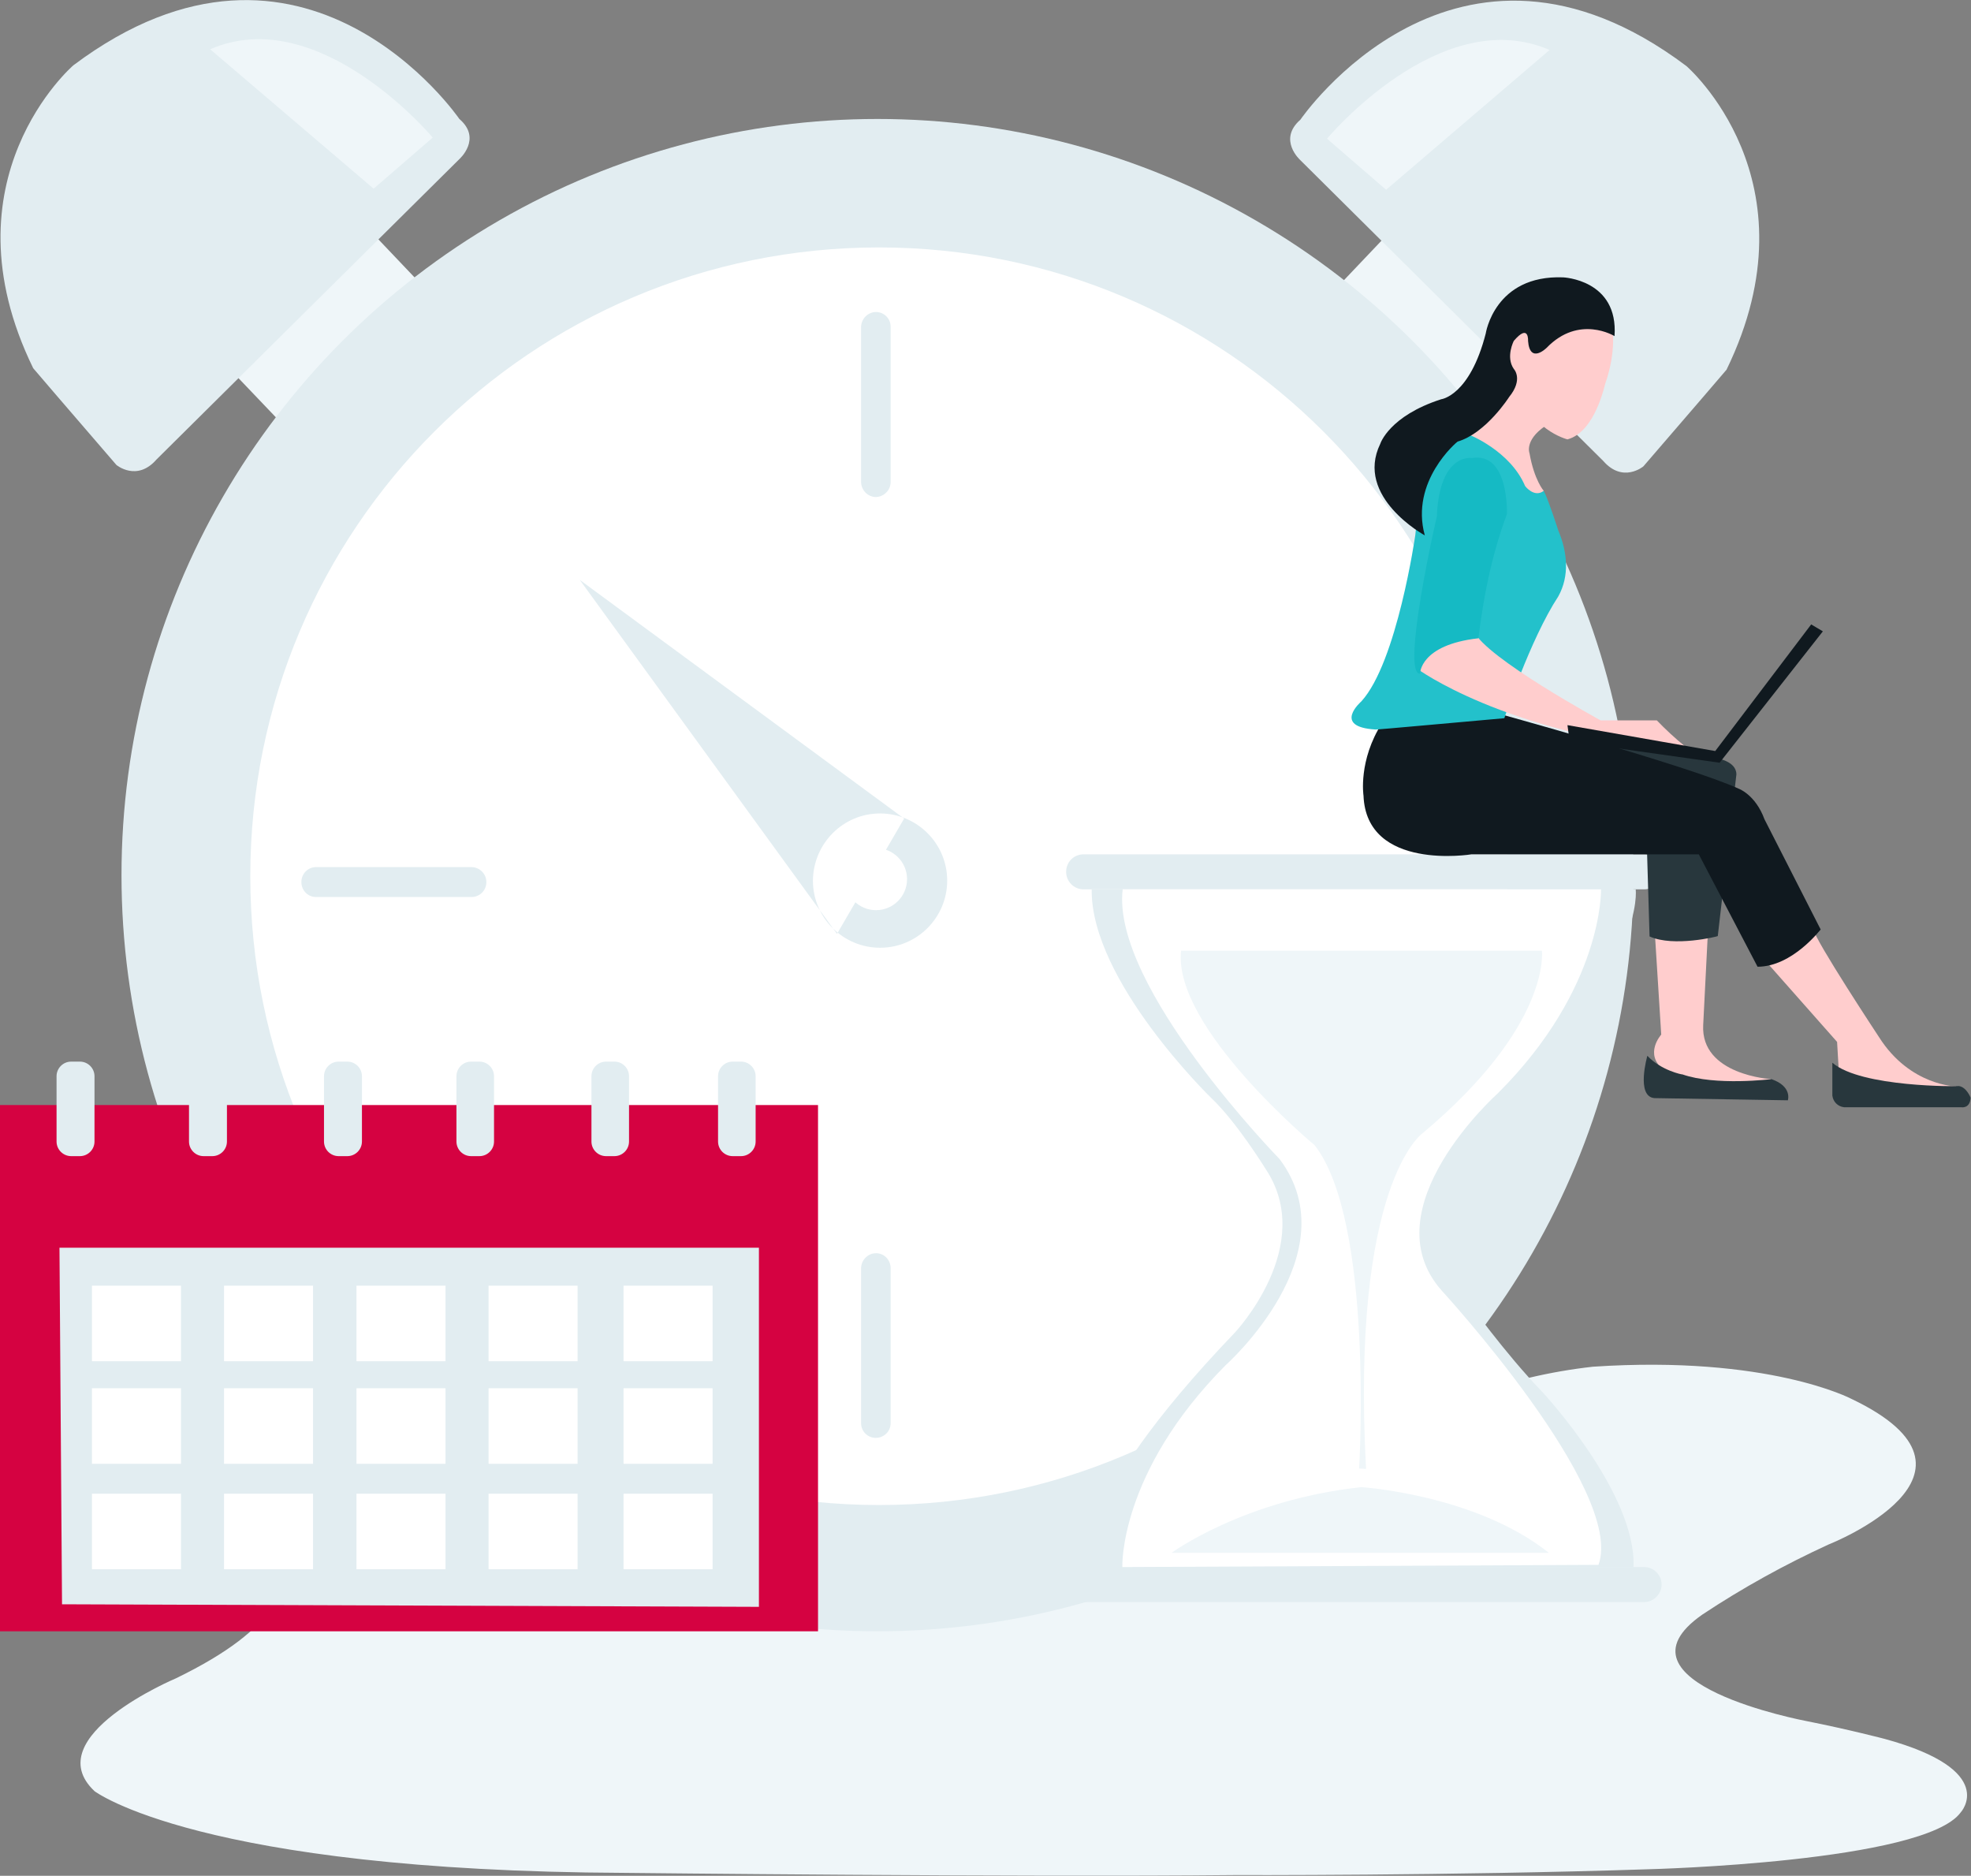<?xml version="1.0" encoding="utf-8"?>
<!-- Generator: Adobe Illustrator 23.0.3, SVG Export Plug-In . SVG Version: 6.00 Build 0)  -->
<svg version="1.1" id="timely_updates" xmlns="http://www.w3.org/2000/svg" xmlns:xlink="https://www.w3.org/1999/xlink" x="0px"
	 y="0px" width="540.2px" height="514px" viewBox="0 0 540.2 514" style="enable-background:new 0 0 540.2 514;"
	 xml:space="preserve">
<rect x="0" y="0" width="540.2" height="514" fill="#808080" stroke="none"/>
<style type="text/css">
	.st0{fill-rule:evenodd;clip-rule:evenodd;fill:#EFF6F9;}
	.st1{fill-rule:evenodd;clip-rule:evenodd;fill:#E2EDF1;}
	.st2{fill:#E2EDF1;}
	.st3{fill-rule:evenodd;clip-rule:evenodd;fill:#FFFFFF;}
	.st4{fill:#FFFFFF;}
	.st5{fill-rule:evenodd;clip-rule:evenodd;fill:#D50241;}
	.st6{fill-rule:evenodd;clip-rule:evenodd;fill:#FFCDCD;}
	.st7{fill-rule:evenodd;clip-rule:evenodd;fill:#28373D;}
	.st8{fill-rule:evenodd;clip-rule:evenodd;fill:#10191F;}
	.st9{fill-rule:evenodd;clip-rule:evenodd;fill:#23C1CB;}
	.st10{fill-rule:evenodd;clip-rule:evenodd;fill:#15BAC4;}
</style>
<g id="curve_shape">
	<path class="st0" d="M106.7,368c0,0-59.1-1.3-58.5,32.8c0,0,0.9,6.3,10.8,11c0,0,47.3,19.9-10.8,48.1c0,0-38.1,16-22.3,30.9
		c0,0,28.6,21.9,145.4,22.4c0,0,108.1,1.2,166.9,0.6c0,0,59.3,0.2,113.8-1.6c0,0,75.5-1.9,85.4-15.6c0,0,10.6-11.5-20.8-20.1
		c0,0-9.9-2.6-21.5-4.9c0,0-55.5-10.4-28.5-29.2c11-7.3,22.6-13.7,34.6-19.2c0,0,49.3-19.4,6.2-39.9c0,0-22.7-12-70.8-8.8
		c-11.8,1.3-23.4,4.1-34.6,8.1c0,0-56.8,20.7-163,1.6C239,384.3,148.3,367.6,106.7,368z"/>
</g>
<g id="clock">
	<g>
		<path class="st0" d="M64.2,102.4l14.7,15.4l36.7-39.7l-15.4-16.2L64.2,102.4z"/>
		<path class="st1" d="M125.9,43.6c0,0,6.3-5.6,0-11c0,0-42.5-62.2-105.8-14.7c0,0-36.3,31.2-11,83c0,0,10,11.7,22.8,26.5
			c0,0,5.6,4.7,11-1.5L125.9,43.6z"/>
		<path class="st0" d="M102.4,51.7l16.2-14c0,0-31.1-37.2-61-24.2L102.4,51.7z"/>
	</g>
	<g id="Group_7_copy">
		<path class="st0" d="M418.1,102.8l-14.7,15.5l-36.7-39.8l15.4-16.2L418.1,102.8z"/>
		<path class="st1" d="M356.4,43.9c0,0-6.3-5.6,0-11.1c0,0,42.5-62.3,105.8-14.7c0,0,36.3,31.2,11,83.2c0,0-10,11.7-22.8,26.5
			c0,0-5.6,4.7-11-1.5L356.4,43.9z"/>
		<path class="st0" d="M379.9,52l-16.2-14c0,0,31.1-37.3,61-24.3L379.9,52z"/>
	</g>
	<ellipse class="st2" cx="240.5" cy="239.8" rx="207.2" ry="207.2"/>
	<path id="Ellipse_4_copy" class="st3" d="M240.9,67.8c95.1,0,172.3,77.1,172.3,172.3S336,412.4,240.9,412.4S68.6,335.3,68.6,240.1
		S145.7,67.8,240.9,67.8z"/>
	<path class="st1" d="M241.2,222.9c10.1,0,18.4,8.2,18.4,18.4c0,10.1-8.2,18.4-18.4,18.4c-10.1,0-18.4-8.2-18.4-18.4
		C222.9,231.1,231.1,222.9,241.2,222.9L241.2,222.9z M158.9,158.9l88.9,65.4l-18.4,31.6L158.9,158.9z"/>
	<circle class="st4" cx="240.1" cy="240.9" r="8.5"/>
	<path id="Rounded_Rectangle_6" class="st1" d="M240.1,85.5c2.2,0,4,1.8,4,4v42.6c0,2.2-1.8,4-4,4.1c-2.2,0-4-1.8-4.1-4l0,0V89.5
		C236.1,87.3,237.9,85.5,240.1,85.5z M240.1,343.4c2.2,0,4,1.8,4,4.1V390c0,2.2-1.8,4-4.1,4c-2.2,0-4-1.8-4-4v-42.6
		C236.1,345.2,237.9,343.4,240.1,343.4L240.1,343.4z M86.6,237.6h42.6c2.2,0,4.1,1.8,4.1,4.1s-1.8,4.1-4.1,4.1l0,0H86.6
		c-2.2,0-4-1.8-4-4.1C82.6,239.4,84.4,237.6,86.6,237.6L86.6,237.6z"/>
</g>
<g id="calendar">
	<path class="st5" d="M224.2,302.8V447H0V302.8H224.2z"/>
	<path class="st1" d="M16.3,341.9H208v98.4l-191-0.7L16.3,341.9z"/>
	<path id="Rounded_Rectangle_5" class="st1" d="M19.5,290.9h2.4c2.2,0,4,1.8,4,4v17.9c0,2.2-1.8,4-4,4h-2.4c-2.2,0-4-1.8-4-4v-17.9
		C15.5,292.7,17.3,290.9,19.5,290.9z M55.8,290.9h2.4c2.2,0,4,1.8,4,4v17.9c0,2.2-1.8,4-4,4h-2.4c-2.2,0-4-1.8-4-4v-17.9
		C51.8,292.7,53.6,290.9,55.8,290.9z M92.8,290.9h2.4c2.2,0,4,1.8,4,4v17.9c0,2.2-1.8,4-4,4h-2.4c-2.2,0-4-1.8-4-4v-17.9
		C88.8,292.7,90.6,290.9,92.8,290.9z M129.1,290.9h2.3c2.2,0,4,1.8,4,4v17.9c0,2.2-1.8,4-4,4h-2.3c-2.2,0-4-1.8-4-4v-17.9
		C125.1,292.7,126.9,290.9,129.1,290.9z M166.1,290.9h2.3c2.2,0,4,1.8,4,4v17.9c0,2.2-1.8,4-4,4h-2.3c-2.2,0-4-1.8-4-4v-17.9
		C162.1,292.7,163.9,290.9,166.1,290.9z M200.8,290.9h2.3c2.2,0,4,1.8,4,4v17.9c0,2.2-1.8,4-4,4h-2.3c-2.2,0-4-1.8-4-4v-17.9
		C196.8,292.7,198.6,290.9,200.8,290.9z"/>
	<path class="st3" d="M25.2,352.3h24.4V373H25.2V352.3z M61.4,352.3h24.4V373H61.4V352.3L61.4,352.3z M97.7,352.3h24.4V373H97.7
		V352.3L97.7,352.3z M133.9,352.3h24.4V373h-24.4V352.3L133.9,352.3z M170.9,352.3h24.4V373h-24.4V352.3L170.9,352.3z M25.2,380.4
		h24.4v20.7H25.2V380.4z M61.4,380.4h24.4v20.7H61.4V380.4L61.4,380.4z M97.7,380.4h24.4v20.7H97.7V380.4L97.7,380.4z M133.9,380.4
		h24.4v20.7h-24.4V380.4L133.9,380.4z M170.9,380.4h24.4v20.7h-24.4V380.4L170.9,380.4z M25.2,409.3h24.4V430H25.2V409.3z
		 M61.4,409.3h24.4V430H61.4V409.3L61.4,409.3z M97.7,409.3h24.4V430H97.7V409.3L97.7,409.3z M133.9,409.3h24.4V430h-24.4V409.3
		L133.9,409.3z M170.9,409.3h24.4V430h-24.4V409.3L170.9,409.3z"/>
</g>
<g id="sand_timer">
	<path class="st1" d="M298.6,429.4c0,0-6.6-15.8,39.8-64.2c0,0,22.6-23.9,8.4-45c0,0-7.9-12.8-14.8-19.3c0,0-33.1-32.1-32.8-57.2
		h149.1c0,0,2.9,20.2-36,59.8c0,0-32.9,28.5-10.3,52.7c0,0,10.6,14.8,20.6,25.1c0,0,26,27.8,25.1,48.2H298.6V429.4z"/>
	<path id="Rounded_Rectangle_7" class="st1" d="M297,429.4h153.6c2.7,0,4.8,2.2,4.8,4.8c0,2.6-2.2,4.8-4.8,4.8H297
		c-2.7,0-4.8-2.2-4.8-4.8C292.2,431.5,294.3,429.4,297,429.4z"/>
	<path id="Rounded_Rectangle_7_copy" class="st2" d="M297,234.1h153.6c2.7,0,4.8,2.2,4.8,4.8l0,0c0,2.7-2.2,4.8-4.8,4.8H297
		c-2.7,0-4.8-2.2-4.8-4.8l0,0C292.2,236.2,294.3,234.1,297,234.1z"/>
	<path class="st3" d="M307.6,429.4c0,0-1-25.8,28.3-55.3c0,0,34.3-30.5,14.8-56.5c0,0-46.2-47.3-43-73.9h131.1c0,0,0.7,27-28.3,55.9
		c0,0-35.3,31.5-15.4,54c0,0,50.4,54.9,43,75.2L307.6,429.4z"/>
	<path class="st0" d="M372.5,402.4c0,0,4.1-67.8-12.2-88.6c0,0-38.9-32.3-36.6-53.3h98.9c0,0,2.7,20.4-32.8,50.1
		c0,0-19.6,13.9-15.4,91.9L372.5,402.4L372.5,402.4z"/>
	<path class="st0" d="M321.1,425.5c0,0,19.7-14.5,52-18c0,0,31.3,2,51.4,18H321.1z"/>
</g>
<path class="st6" d="M483.6,263l19.9,22.5l0.6,10.3l30.8,3.2l1.3-1.3c0,0-12.7-0.1-21.2-13.5c0,0-17.7-26.8-18-29.6L483.6,263z"/>
<path class="st7" d="M502.2,291.2v9c0.2,1.7,1.5,3,3.2,3.2h32.1c0,0,2.4,0.5,2.6-2.6c0,0-1.1-2.9-3.2-3.2
	C536.9,297.7,510,298,502.2,291.2z"/>
<path class="st6" d="M453.4,253.3l1.9,30.2c0,0-4.8,5.3,0.6,9.6c0,0,9,4,16.1,4.5l12.8-0.6l0.6-1.3c0,0-19.3-1.1-18.6-14.8l1.3-25.7
	L453.4,253.3z"/>
<path class="st7" d="M452.1,256.6l-1.3-43.7l-25-10.9l41.1,5.1l3.2,0.6c0,0,5.8,0.7,5.8,4.5l-5.1,44.3
	C470.8,256.6,458.7,259.6,452.1,256.6z"/>
<path class="st8" d="M481.7,264.9l-16.1-30.8h-62.3c0,0-28.8,4.7-29.6-16.1c0,0-1.5-9.6,5.1-19.9l29.6-3.2c0,0,54.6,15,68.1,21.2
	c0,0,4.6,1.6,7.1,8.4l15.4,30.2C499,254.6,491.3,264.9,481.7,264.9z"/>
<path class="st7" d="M451.5,289.3c0,0-3.2,11.1,1.9,11.6l36.6,0.6c0,0,1.3-3.8-4.5-5.8c0,0-15.3,1.9-24.4-1.3
	C461.1,294.5,455.2,293.3,451.5,289.3z"/>
<path class="st9" d="M412.3,196.8c0,0,7-21.5,14.8-33.4c3.1-5.6,2.5-12.1,0-18c0,0-2.8-8.7-4-10.9c0,0-4.9-0.9-8.2-7.8
	c0,0-5.8-8.6-10.3-8.4c0,0-14.2,0.3-16.7,28.3c0,0-5,34.9-14.8,45.6c0,0-8.1,7,3.9,7.7C377,200,400.9,197.8,412.3,196.8z"/>
<path class="st6" d="M388.5,183.3c0,0,23.4,17.3,72,22.5l1.3-1.3c-2.7-2.2-5.3-4.6-7.7-7.1h-15.4c0,0-31.7-17.3-34.7-24.4l-12.2,2.6
	L388.5,183.3z"/>
<path class="st10" d="M389.2,184.6c0,0-0.1-7.9,16-9.7c1.4-11.6,3.7-23,7.8-34c0,0,0.7-17.1-9.6-15.4c0,0-8.9-1.5-9.6,16.1
	C393.7,141.6,383.9,184.9,389.2,184.6z"/>
<path class="st8" d="M429.6,198.7l0.6,4.5l41.1,5.8l28.3-36l-3.2-1.9l-26.3,34.7L429.6,198.7z"/>
<path class="st6" d="M429.6,120.4c0,0-11.1-2.8-12.8-14.8l-5.1-2.6l-1.3-7.7l3.9-5.1l5.1-2.6l4.5,5.1l6.4-5.1L438,87l3.9,2.6
	c0,0,1.2,6.5-1.9,15.4C439.9,104.9,437.4,118.3,429.6,120.4z"/>
<path class="st6" d="M417.4,101.1c0,0-8.9,17.4-14.8,18c0,0,11.3,4.4,15.4,14.1c0,0,2.5,3.3,5.1,1.3c0,0-2.6-2.9-3.9-10.3
	c0,0-1.7-4.1,5.8-8.4C425.1,115.9,417,109,417.4,101.1z"/>
<path class="st8" d="M390.5,146.7c0,0-19.3-10.5-12.2-25.1c0,0,2.4-7.6,16.7-12.2c0,0,7.8-0.9,12.2-18c0,0,2.4-16.1,21.2-15.4
	c0,0,15.2,0.6,14.1,16.1c0,0-9.7-6-18.6,3.2c0,0-4.6,4.6-5.1-1.9c0,0,0.3-4.9-3.9,0c0,0-2.3,4.4,0,7.7c0,0,2.7,2.8-1.3,7.7
	c0,0-6.3,9.9-14.1,12.2C399.4,121,386.4,131.8,390.5,146.7z"/>
</svg>
